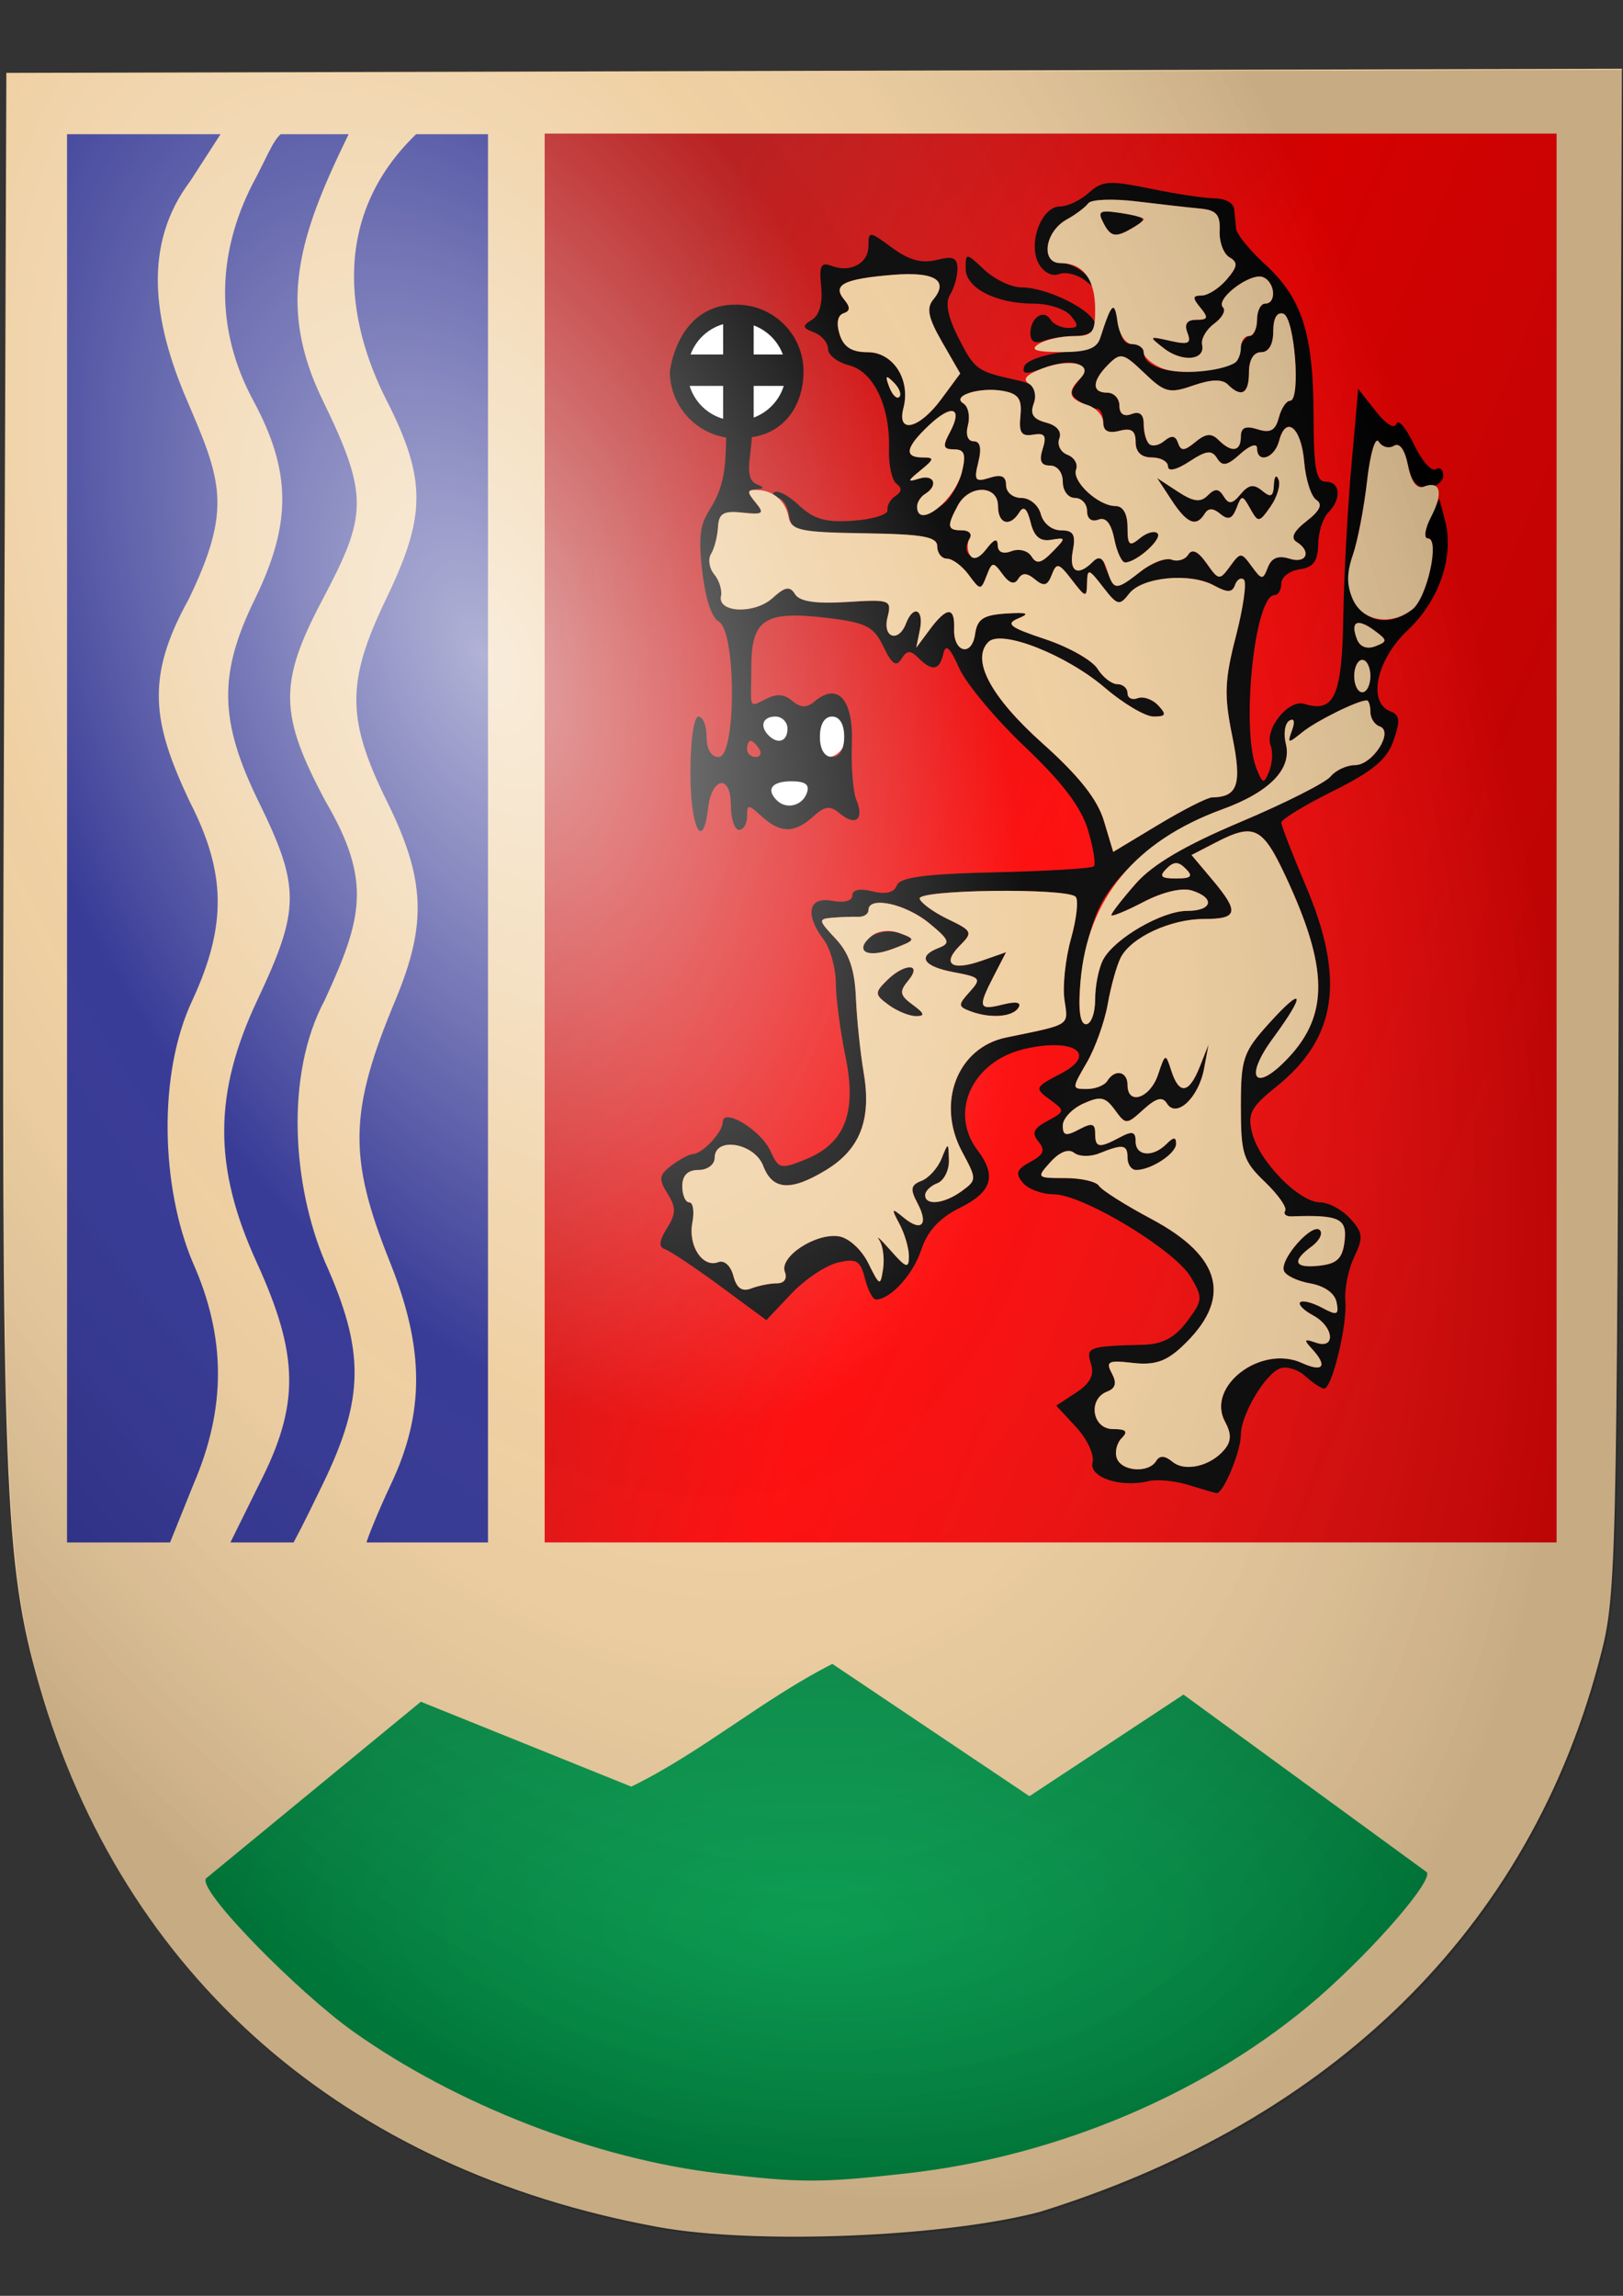 <?xml version="1.0" encoding="UTF-8" standalone="no"?>
<!-- Created with Inkscape (http://www.inkscape.org/) -->
<svg
   xmlns:dc="http://purl.org/dc/elements/1.1/"
   xmlns:cc="http://web.resource.org/cc/"
   xmlns:rdf="http://www.w3.org/1999/02/22-rdf-syntax-ns#"
   xmlns:svg="http://www.w3.org/2000/svg"
   xmlns="http://www.w3.org/2000/svg"
   xmlns:xlink="http://www.w3.org/1999/xlink"
   xmlns:sodipodi="http://sodipodi.sourceforge.net/DTD/sodipodi-0.dtd"
   xmlns:inkscape="http://www.inkscape.org/namespaces/inkscape"
   width="744.094"
   height="1052.362"
   id="svg2"
   sodipodi:version="0.32"
   inkscape:version="0.44"
   sodipodi:docbase="/home/nick/Desktop/coa/uploaded"
   sodipodi:docname="Troyan-coat-of-arms.svg">
  <rect width="100%" height="100%" fill="#333333" stroke="none"/>
  <defs
     id="defs4">
    <linearGradient
       id="linearGradient3702">
      <stop
         style="stop-color:white;stop-opacity:0.629;"
         offset="0"
         id="stop3704" />
      <stop
         id="stop3710"
         offset="0.5"
         style="stop-color:white;stop-opacity:0.062;" />
      <stop
         style="stop-color:black;stop-opacity:0.165;"
         offset="1"
         id="stop3706" />
    </linearGradient>
    <linearGradient
       id="linearGradient2805">
      <stop
         style="stop-color:#00a44f;stop-opacity:1;"
         offset="0"
         id="stop2807" />
      <stop
         id="stop2813"
         offset="1"
         style="stop-color:#008942;stop-opacity:1;" />
    </linearGradient>
    <linearGradient
       id="linearGradient2795">
      <stop
         style="stop-color:#b51313;stop-opacity:1;"
         offset="0"
         id="stop2797" />
      <stop
         id="stop5501"
         offset="0.5"
         style="stop-color:#ff0101;stop-opacity:1;" />
      <stop
         style="stop-color:#e10606;stop-opacity:1;"
         offset="1"
         id="stop2799" />
    </linearGradient>
    <radialGradient
       inkscape:collect="always"
       xlink:href="#linearGradient3702"
       id="radialGradient3708"
       cx="104.797"
       cy="392.273"
       fx="104.797"
       fy="392.273"
       r="109.323"
       gradientTransform="matrix(1.083,-0.469,0.812,1.877,-97.797,-312.615)"
       gradientUnits="userSpaceOnUse" />
    <linearGradient
       inkscape:collect="always"
       xlink:href="#linearGradient2795"
       id="linearGradient3724"
       gradientUnits="userSpaceOnUse"
       x1="343.059"
       y1="371.55"
       x2="479.739"
       y2="428.026" />
    <radialGradient
       inkscape:collect="always"
       xlink:href="#linearGradient2805"
       id="radialGradient3726"
       gradientUnits="userSpaceOnUse"
       gradientTransform="matrix(1,0,0,0.423,0,315.377)"
       cx="379.759"
       cy="546.421"
       fx="379.759"
       fy="546.421"
       r="82.515" />
  </defs>
  <sodipodi:namedview
     id="base"
     pagecolor="#ffffff"
     bordercolor="#666666"
     borderopacity="1.0"
     gridtolerance="10000"
     guidetolerance="10"
     objecttolerance="10"
     inkscape:pageopacity="0.0"
     inkscape:pageshadow="2"
     inkscape:zoom="0.35"
     inkscape:cx="645.89438"
     inkscape:cy="450.61759"
     inkscape:document-units="px"
     inkscape:current-layer="g3712"
     inkscape:window-width="1022"
     inkscape:window-height="692"
     inkscape:window-x="0"
     inkscape:window-y="25" />
  <g
     inkscape:label="Layer 1"
     inkscape:groupmode="layer"
     id="layer1"
     style="display:inline">
    <g
       id="g1908"
       transform="matrix(3.364,0,0,3.364,-902.638,-959.476)">
      <g
         id="g3712"
         transform="matrix(1.009,0,0,1.009,-3.593,-4.193)">
        <path
           sodipodi:nodetypes="csccccssc"
           id="path1916"
           d="M 358.367,587.581 C 316.026,579.841 286.178,553.751 274.844,514.575 C 270.05,498.002 269.659,487.84 270.014,389.066 L 270.345,296.67 L 488.561,296.113 L 488.211,399.175 C 487.863,501.808 487.851,502.275 485.419,511.415 C 475.225,549.677 446.698,574.154 409.889,585.55 C 396.79,588.971 371.436,589.97 358.367,587.581 z "
           style="fill:#eecd9d" />
        <path
           sodipodi:nodetypes="ccccc"
           id="path1914"
           d="M 343.059,304.871 L 479.739,304.871 L 479.739,495.129 L 343.059,495.129 L 343.059,304.871 z "
           style="fill:url(#linearGradient3724);fill-opacity:1" />
        <path
           sodipodi:end="6.2906398"
           sodipodi:start="0.0076575003"
           transform="matrix(0.325,0,0,0.325,259.31,277.284)"
           d="M 360.624,182.043 A 23.486,23.486 0 1 1 360.624,182.038 L 337.138,181.863 z"
           sodipodi:ry="23.486046"
           sodipodi:rx="23.486046"
           sodipodi:cy="181.86322"
           sodipodi:cx="337.1384"
           id="path1924"
           style="opacity:1;fill:white;fill-opacity:1;fill-rule:nonzero;stroke:black;stroke-width:0;stroke-linecap:round;stroke-linejoin:round;stroke-miterlimit:4;stroke-dasharray:none;stroke-opacity:1"
           sodipodi:type="arc" />
        <path
           sodipodi:nodetypes="cssccsccsssc"
           id="path1912"
           d="M 366.568,580.326 C 349.944,578.368 331.177,571.092 317.224,561.195 C 309.771,555.908 295.789,541.763 297.367,540.465 L 326.331,516.643 L 354.759,528.106 C 364.222,523.494 372.458,516.344 381.917,511.531 L 408.538,529.399 L 429.346,515.678 L 462.16,539.629 C 463.329,540.482 455.207,549.927 447.626,556.527 C 432.973,569.284 412.489,578.046 391.967,580.335 C 380.281,581.638 377.698,581.637 366.568,580.326 z "
           style="fill:url(#radialGradient3726);fill-opacity:1" />
        <path
           sodipodi:nodetypes="ccczsssscccccsssszscczsssssccccssssszcccc"
           id="path1910"
           d="M 278.546,304.95 L 299.282,304.95 L 295.206,311.261 C 288.757,319.793 290.094,330.074 294.752,340.908 C 299.409,351.741 300.897,355.532 294.96,367.787 C 289.054,378.435 290.129,384.496 295.105,395.069 C 300.034,404.654 300.152,411.777 295.495,421.869 C 290.744,431.89 291.268,447.197 295.511,457.272 C 300.077,467.495 300.031,477.063 295.614,487.3 L 292.462,495.129 L 278.546,495.129 L 278.546,304.95 z M 304.479,487.3 C 310.004,476.531 309.924,469.922 304.146,457.272 C 298.286,444.443 298.308,434.498 304.26,421.869 C 310.046,409.591 310.076,406.637 304.414,395.069 C 299.096,384.205 298.974,377.845 303.893,367.787 C 308.907,357.534 308.879,350.516 303.695,340.908 C 298.512,331.299 298.772,321.136 303.593,311.705 C 305.42,308.32 306.346,305.813 307.412,304.95 L 316.582,304.95 C 309.95,318.582 306.775,327.952 313.086,340.908 C 319.397,353.863 319.033,356.492 313.062,367.787 C 307.11,379.045 307.181,383.3 313.476,395.069 C 319.799,405.888 318.389,410.92 313.364,421.869 C 307.914,432.011 309.036,446.997 313.398,457.272 C 318.795,469.311 318.737,475.631 313.069,487.3 C 312.044,489.411 310.412,492.787 309.149,495.129 L 300.616,495.129 L 304.479,487.3 z M 319.003,495.129 C 319.003,494.883 320.479,491.113 322.283,487.3 C 326.874,477.595 326.839,468.956 322.16,457.272 C 316.494,443.121 316.625,436.928 322.909,421.869 C 327.197,411.592 326.939,405.536 321.767,395.069 C 316.284,383.971 316.255,378.919 321.611,367.787 C 326.924,356.743 327.261,351.811 321.713,340.908 C 316.166,330.004 314.249,315.983 325.7,304.95 L 335.405,304.95 L 335.405,495.129 L 319.003,495.129 z "
           style="fill:#2c2f90" />
        <path
           sodipodi:end="6.2906398"
           sodipodi:start="0.0076575003"
           transform="matrix(0.325,0,0,0.325,258.325,272.031)"
           d="M 364.917,348.857 A 8.586,8.586 0 1 1 364.917,348.855 L 356.331,348.791 z"
           sodipodi:ry="8.586297"
           sodipodi:rx="8.586297"
           sodipodi:cy="348.79092"
           sodipodi:cx="356.3313"
           id="path1926"
           style="opacity:1;fill:white;fill-opacity:1;fill-rule:nonzero;stroke:black;stroke-width:0;stroke-linecap:round;stroke-linejoin:round;stroke-miterlimit:4;stroke-dasharray:none;stroke-opacity:1"
           sodipodi:type="arc" />
        <path
           sodipodi:end="6.2906398"
           sodipodi:start="0.0076575003"
           transform="matrix(0.325,0,0,0.325,257.422,270.964)"
           d="M 388.908,356.337 A 8.586,12.501 0 1 1 388.909,356.334 L 380.322,356.241 z"
           sodipodi:ry="12.500638"
           sodipodi:rx="8.586297"
           sodipodi:cy="356.24081"
           sodipodi:cx="380.32245"
           id="path1928"
           style="opacity:1;fill:white;fill-opacity:1;fill-rule:nonzero;stroke:black;stroke-width:0;stroke-linecap:round;stroke-linejoin:round;stroke-miterlimit:4;stroke-dasharray:none;stroke-opacity:1"
           sodipodi:type="arc" />
        <path
           sodipodi:end="6.2906398"
           sodipodi:start="0.0076575003"
           transform="matrix(0.325,0,0,0.325,257.012,271.949)"
           d="M 377.039,374.976 A 10.607,6.187 0 1 1 377.039,374.975 L 366.433,374.929 z"
           sodipodi:ry="6.1871843"
           sodipodi:rx="10.606602"
           sodipodi:cy="374.92862"
           sodipodi:cx="366.43283"
           id="path1930"
           style="opacity:1;fill:white;fill-opacity:1;fill-rule:nonzero;stroke:black;stroke-width:0;stroke-linecap:round;stroke-linejoin:round;stroke-miterlimit:4;stroke-dasharray:none;stroke-opacity:1"
           sodipodi:type="arc" />
        <path
           sodipodi:nodetypes="csssssssssssssssssssssssssssssssssssssssssssssssssssssssssssssssssssssssssssssssssssssssssssssssssssssssssssssssssssssssssssssssssssssscccsssssssssssssscccssssssssssssscccccssssssssssssssssssssssssssssssssssssssssssssscccsssssssssssssssssscccsssssssssssssssssssscccsssssssssssscccsssssssssssssssssccsssccsssssssssssccscccssssssccssssssssssssssssssssccccccccccsssccccccccccssssssssssccssssscccssssssccssssssssssssccsssccsssccsssssssssssssssssssccssccsssccsssccssccssssssssssssssssssssssssssssssssssssssssssssssssssscccssssssssscccccsssccssssssssssssssssssssssssssssssssssssssssssssscccsssccsssccsssssc"
           id="path1920"
           d="M 419.776,311.535 C 418.317,311.524 417.569,311.949 416.556,312.865 C 415.432,313.883 413.676,314.714 412.656,314.714 C 410.173,314.714 408.311,319.663 409.771,322.392 C 410.423,323.61 411.563,324.214 412.524,323.845 C 413.424,323.499 415.013,323.889 416.058,324.708 C 417.777,326.055 417.812,326.013 416.454,324.282 C 415.629,323.229 413.999,322.362 412.828,322.362 C 410.01,322.362 410.557,318.132 413.59,316.461 C 414.793,315.798 416.087,314.821 416.475,314.287 C 416.862,313.754 419.815,313.641 423.036,314.033 C 426.257,314.426 430.125,314.857 431.629,314.998 C 433.789,315.201 434.333,315.834 434.229,317.995 C 434.156,319.498 434.757,321.111 435.559,321.58 C 436.741,322.27 436.666,322.843 435.173,324.586 C 434.159,325.771 432.643,326.74 431.801,326.74 C 430.564,326.74 430.529,327.06 431.629,328.385 C 432.749,329.735 432.658,330.02 431.101,330.02 C 429.811,330.02 429.421,330.576 429.882,331.777 C 430.436,333.222 430.011,333.416 427.536,332.854 C 424.641,332.197 424.606,332.241 426.682,333.86 C 429.161,335.792 432.33,335.5 431.862,333.382 C 431.689,332.599 432.424,331.324 433.498,330.538 C 434.572,329.753 435.1,328.759 434.676,328.334 C 433.579,327.237 438.38,323.603 440.069,324.251 C 441.718,324.884 441.968,327.837 440.374,327.837 C 439.772,327.837 439.277,328.818 439.277,330.02 C 439.277,331.223 438.843,332.204 438.312,332.204 C 437.781,332.204 437.11,333.114 436.819,334.225 C 435.862,337.885 423.97,338.064 423.97,334.418 C 423.97,333.802 423.237,333.301 422.335,333.301 C 421.282,333.301 420.69,332.241 420.69,330.345 C 420.69,327.084 418.978,328.037 418.333,331.656 C 418.032,333.346 416.843,333.975 413.113,334.398 C 410.459,334.699 408.08,335.561 407.831,336.318 C 407.482,337.38 408.071,337.427 410.401,336.541 C 414.489,334.987 417.096,335.967 415.144,338.318 C 413.972,339.73 414.001,340.2 415.296,341.02 C 416.16,341.567 417.232,342.027 417.683,342.036 C 418.134,342.045 418.506,342.841 418.506,343.813 C 418.506,345.043 419.169,345.41 420.69,345.012 C 422.312,344.588 422.884,344.979 422.884,346.525 C 422.884,347.881 423.645,348.607 425.067,348.607 C 426.27,348.607 427.251,349.156 427.251,349.826 C 427.251,350.555 428.41,350.29 430.126,349.166 C 432.438,347.651 433.167,347.56 433.884,348.719 C 434.589,349.861 435.244,349.738 437.032,348.12 C 438.288,346.983 439.277,346.644 439.277,347.348 C 439.277,349.503 441.637,348.728 442.253,346.373 C 443.184,342.812 445.268,344.559 445.655,349.227 C 445.851,351.578 446.584,353.883 447.291,354.346 C 448.186,354.933 447.788,355.801 445.97,357.21 C 444.243,358.55 443.776,359.485 444.599,359.993 C 446.694,361.288 445.982,363.017 443.654,362.279 C 442.151,361.801 441.231,362.165 440.739,363.447 C 440.073,365.183 439.916,365.175 438.556,363.315 C 437.137,361.374 437.053,361.369 435.631,363.315 C 434.224,365.238 434.089,365.222 432.462,362.898 C 431.328,361.28 430.508,360.887 429.993,361.72 C 429.569,362.406 428.562,362.719 427.759,362.411 C 426.956,362.103 424.992,362.878 423.392,364.137 C 420.985,366.03 420.313,366.164 419.512,364.899 C 418.979,364.057 418.536,362.901 418.526,362.329 C 418.517,361.758 417.917,361.882 417.196,362.604 C 415.065,364.734 413.843,364.112 414.403,361.182 C 414.816,359.02 414.478,358.449 412.788,358.449 C 411.57,358.449 410.402,357.512 410.076,356.266 C 409.759,355.055 408.585,354.072 407.445,354.072 C 406.304,354.072 405.383,353.315 405.383,352.365 C 405.383,351.138 404.755,350.853 403.159,351.36 C 401.207,351.98 401.016,351.717 401.635,349.247 C 402.108,347.365 401.9,346.424 401.006,346.424 C 400.205,346.424 399.892,345.547 400.234,344.24 C 400.548,343.038 400.27,341.72 399.614,341.315 C 397.92,340.268 401.916,339.038 405.058,339.639 C 407.068,340.023 407.555,340.74 407.323,343.001 C 407.092,345.267 407.446,345.8 409.03,345.53 C 410.614,345.259 410.894,345.67 410.33,347.45 C 409.814,349.074 410.091,349.704 411.325,349.704 C 412.31,349.704 413.042,350.631 413.042,351.888 C 413.042,353.103 413.766,354.072 414.677,354.072 C 415.579,354.072 416.322,354.863 416.322,355.829 C 416.322,356.88 416.927,357.356 417.836,357.007 C 418.851,356.617 419.571,357.489 419.999,359.628 C 420.351,361.387 421.016,362.806 421.482,362.786 C 423.064,362.721 426.547,359.573 425.829,358.856 C 425.437,358.463 424.369,358.765 423.452,359.526 C 422.031,360.705 421.787,360.478 421.787,358.033 C 421.787,356.223 421.189,355.169 420.162,355.169 C 417.842,355.169 414.23,351.82 414.839,350.232 C 415.122,349.496 414.598,348.597 413.671,348.242 C 412.745,347.886 412.25,346.904 412.574,346.058 C 412.938,345.111 412.263,344.283 410.817,343.905 C 409.042,343.441 408.637,342.755 409.172,341.071 C 409.743,339.27 409.297,338.711 406.815,338.166 C 401.455,336.988 401.15,336.772 398.954,332.468 C 397.522,329.66 397.135,327.714 397.796,326.669 C 398.343,325.804 398.803,324.228 398.812,323.164 C 398.825,321.629 398.238,321.373 395.998,321.935 C 394.004,322.436 392.242,321.958 389.986,320.29 C 386.925,318.027 386.796,318.01 386.796,320.026 C 386.796,322.409 384.368,323.721 381.779,322.728 C 380.374,322.189 380.113,322.72 380.408,325.531 C 380.638,327.732 380.182,329.384 379.168,330.01 C 377.802,330.855 377.837,331.1 379.443,331.716 C 380.478,332.114 381.332,333.115 381.332,333.941 C 381.332,334.767 382.608,335.772 384.176,336.165 C 387.495,336.998 389.745,341.726 389.569,347.51 C 389.505,349.615 389.963,351.711 390.585,352.162 C 391.347,352.716 391.305,353.244 390.453,353.798 C 389.758,354.249 389.273,355.116 389.366,355.717 C 389.459,356.319 387.382,356.961 384.755,357.149 C 381.014,357.418 379.417,356.96 377.381,355.047 C 375.951,353.703 374.443,352.937 374.039,353.341 C 373.636,353.744 373.847,354.072 374.506,354.072 C 375.166,354.072 375.868,355.114 376.06,356.388 C 376.385,358.536 377.12,358.721 386.248,358.856 C 394.199,358.973 396.088,359.308 396.09,360.633 C 396.091,361.535 396.684,362.279 397.41,362.279 C 398.136,362.279 399.45,363.26 400.335,364.462 C 401.896,366.584 401.976,366.589 402.753,364.584 C 403.499,362.658 403.639,362.639 404.906,364.371 C 405.82,365.621 406.515,365.836 407.019,365.021 C 407.563,364.141 408.183,364.16 409.294,365.082 C 410.493,366.077 410.988,365.938 411.559,364.452 C 412.209,362.757 412.498,362.835 414.281,365.153 C 416.146,367.579 416.277,367.605 416.322,365.559 C 416.367,363.552 416.541,363.599 418.476,366.108 C 420.41,368.617 420.705,368.69 422.01,367.002 C 423.744,364.758 430.219,364.123 433.457,365.884 C 435.305,366.89 435.933,366.882 436.311,365.823 C 436.578,365.076 437.116,364.761 437.51,365.122 C 437.903,365.484 437.417,368.922 436.423,372.771 C 434.893,378.695 434.809,380.758 435.925,386.218 C 437.261,392.757 436.705,394.466 433.203,394.516 C 432.566,394.526 429.304,396.184 425.951,398.203 L 419.857,401.88 L 418.597,397.696 C 417.723,394.778 415.226,391.621 410.309,387.224 C 403.305,380.959 400.606,375.912 402.996,373.522 C 404.729,371.789 413.511,375.243 418.74,379.718 C 421.233,381.852 424.193,383.598 425.311,383.598 C 426.988,383.598 427.099,383.334 425.941,382.095 C 425.169,381.268 423.913,380.83 423.158,381.12 C 422.403,381.409 421.787,381.105 421.787,380.439 C 421.787,379.773 421.163,379.22 420.405,379.22 C 419.648,379.22 418.449,378.292 417.734,377.148 C 417.02,376.004 413.831,374.201 410.655,373.146 C 405.86,371.554 405.252,371.074 407.049,370.333 C 408.672,369.664 408.253,369.5 405.383,369.683 C 402.307,369.879 401.486,370.428 401.199,372.456 C 400.754,375.592 398.246,374.954 398.365,371.735 C 398.476,368.716 397.372,368.754 395.074,371.846 L 393.246,374.304 L 393.744,371.846 C 394.3,369.101 392.847,368.464 391.865,371.024 C 390.846,373.677 388.671,372.961 389.366,370.201 C 389.961,367.838 389.738,367.761 383.871,368.129 C 379.666,368.392 377.493,368.059 376.883,367.073 C 376.18,365.935 375.554,366.046 373.836,367.601 C 371.417,369.79 366.394,369.592 366.879,367.327 C 367.05,366.526 366.639,365.204 365.964,364.391 C 365.29,363.579 365.099,362.338 365.538,361.629 C 365.976,360.919 366.398,359.294 366.472,358.023 C 366.582,356.143 367.196,355.782 369.783,356.063 C 372.563,356.364 372.792,356.186 371.551,354.691 C 370.379,353.28 370.394,352.965 371.632,352.894 C 372.74,352.83 372.773,352.661 371.764,352.254 C 369.952,351.523 370.891,348.77 371.041,345.864 C 375.416,345.269 377.986,341.612 378.021,337.069 C 378.058,332.088 374.043,328.017 369.062,327.979 C 363.589,327.829 360.756,332.144 359.972,336.927 C 359.937,341.448 363.235,345.228 367.569,345.916 C 367.533,349.532 367.306,352.17 365.893,354.722 C 364.567,357.118 363.672,357.593 364.268,363.335 C 364.692,367.41 365.554,370.199 366.574,370.77 C 368.957,372.103 368.947,389.062 366.564,389.062 C 365.543,389.062 364.928,388.031 364.928,386.33 C 364.928,384.827 364.433,383.598 363.832,383.598 C 363.207,383.598 362.745,386.882 362.745,391.256 C 362.745,398.642 364.423,401.961 365.132,395.979 C 365.636,391.722 368.209,391.349 368.209,395.532 C 368.209,397.386 368.705,398.904 369.306,398.904 C 369.908,398.904 370.393,398.092 370.393,397.096 C 370.393,395.412 370.533,395.412 372.394,397.096 C 374.918,399.38 376.802,399.387 379.311,397.117 C 380.939,395.643 381.589,395.568 382.977,396.721 C 385.075,398.462 386.245,397.462 385.161,394.852 C 384.713,393.773 384.439,390.373 384.552,387.295 C 384.77,381.327 382.689,378.924 379.554,381.526 C 378.427,382.461 377.655,382.443 376.477,381.465 C 375.311,380.498 374.323,380.477 372.648,381.373 C 370.511,382.517 370.967,382.132 370.967,377.086 C 370.967,370.468 372.628,369.227 381.423,370.302 C 386.505,370.924 387.519,371.452 388.817,374.162 C 389.956,376.538 390.547,376.947 391.245,375.818 C 391.98,374.628 392.449,374.594 393.53,375.675 C 395.397,377.542 396.396,377.384 396.902,375.127 C 397.216,373.727 397.791,374.237 399.035,377.036 C 399.971,379.141 403.974,383.937 407.933,387.691 C 412.953,392.452 415.527,395.842 416.444,398.904 C 417.168,401.319 417.524,403.532 417.236,403.82 C 416.949,404.108 410.978,404.473 403.961,404.633 C 394.442,404.849 391.053,405.294 390.625,406.4 C 390.248,407.378 389.13,407.653 387.335,407.202 C 385.63,406.775 384.613,406.984 384.613,407.761 C 384.613,408.496 383.498,408.791 381.88,408.482 C 378.68,407.87 378.158,410.302 380.753,413.733 C 381.636,414.901 382.369,417.545 382.388,419.614 C 382.407,421.683 382.993,426.13 383.688,429.497 C 385.251,437.062 383.633,441.241 378.305,443.402 C 374.936,444.768 374.659,444.708 373.531,442.234 C 372.251,439.423 367.112,436.332 367.112,438.374 C 367.112,439.718 364.392,442.63 363.09,442.68 C 362.596,442.7 361.298,443.386 360.206,444.214 C 358.499,445.508 358.419,446.047 359.647,448.013 C 360.829,449.906 360.822,450.71 359.576,452.705 C 358.499,454.429 358.429,455.242 359.322,455.539 C 360.008,455.768 363.366,458.008 366.787,460.526 L 373.003,465.107 L 376.345,461.572 C 378.182,459.625 381.025,457.717 382.652,457.337 C 385.187,456.744 385.708,457.057 386.319,459.49 C 386.711,461.052 387.381,462.324 387.802,462.324 C 389.75,462.324 392.834,458.944 393.926,455.61 C 394.761,453.065 396.373,451.32 399.167,449.932 C 403.48,447.791 404.137,445.618 401.524,442.162 C 397.605,436.982 400.859,430.065 407.973,428.461 C 414.632,426.96 417.819,429.194 412.767,431.823 C 409.211,433.673 409.174,433.776 411.406,435.408 C 413.358,436.835 413.339,436.939 410.98,438.201 C 409.071,439.223 408.801,439.848 409.761,441.005 C 410.719,442.158 410.47,442.77 408.664,443.737 C 406.799,444.735 406.599,445.298 407.638,446.55 C 408.352,447.41 410.23,448.114 411.813,448.114 C 415.723,448.114 428.147,455.61 430.329,459.287 C 431.993,462.092 431.962,462.44 429.811,465.3 C 428.145,467.514 426.531,468.368 423.838,468.438 C 416.506,468.629 416.137,468.759 416.85,471.008 C 417.33,472.517 416.744,473.65 414.839,474.898 L 412.158,476.655 L 414.85,479.56 C 416.332,481.16 417.329,483.299 417.064,484.313 C 416.537,486.33 420.836,487.774 424.631,486.853 C 425.772,486.575 428.179,486.801 429.983,487.361 C 431.787,487.92 433.512,488.421 433.812,488.468 C 434.696,488.606 437.093,482.854 437.093,480.596 C 437.093,477.921 440.342,472.411 442.385,471.628 C 443.255,471.293 444.805,471.767 445.818,472.684 C 446.831,473.6 447.966,474.35 448.347,474.35 C 449.409,474.35 451.486,465.761 451.211,462.496 C 451.077,460.902 451.608,458.237 452.4,456.585 C 453.658,453.96 453.595,453.311 451.861,451.395 C 450.771,450.19 448.934,449.201 447.778,449.201 C 444.987,449.201 439.588,443.696 438.627,439.867 C 437.964,437.228 438.412,436.365 441.897,433.57 C 450.088,426.999 451.235,419.071 445.838,406.39 C 444.034,402.15 442.558,398.332 442.558,397.909 C 442.558,397.486 445.707,395.569 449.556,393.653 C 454.927,390.98 456.829,389.4 457.722,386.838 C 458.659,384.15 458.574,383.381 457.285,382.887 C 454.164,381.689 455.406,375.922 459.641,371.928 C 463.937,367.876 465.957,361.871 464.659,357.058 L 463.887,354.163 L 462.617,356.855 C 461.892,358.398 461.797,359.546 462.394,359.546 C 464.009,359.546 462.23,367.564 460.271,369.114 C 455.187,373.137 449.93,368.36 452.217,361.801 C 452.864,359.944 453.733,355.44 454.147,351.786 C 454.563,348.109 455.257,345.74 455.711,346.474 C 456.161,347.204 457.087,347.451 457.762,347.033 C 458.529,346.559 459.233,347.508 459.641,349.552 C 460.109,351.889 460.89,352.781 462.363,352.67 C 463.5,352.585 464.435,351.855 464.435,351.045 C 464.435,350.235 463.966,349.862 463.399,350.212 C 462.833,350.562 461.507,349.03 460.454,346.81 C 459.4,344.59 458.346,343.363 458.108,344.077 C 457.855,344.834 456.69,344.115 455.315,342.361 L 452.948,339.344 L 452.024,349.714 C 451.514,355.419 451.018,364.66 450.927,370.242 C 450.754,380.836 449.713,383.15 445.666,381.891 C 443.521,381.225 440.259,385.29 441.125,387.549 C 441.445,388.382 441.352,389.929 440.922,390.982 C 440.205,392.738 440.062,392.715 439.236,390.708 C 437.065,385.428 438.933,367.194 441.643,367.194 C 442.15,367.194 442.558,366.491 442.558,365.63 C 442.558,364.77 443.673,363.913 445.026,363.721 C 446.879,363.458 447.496,362.632 447.534,360.369 C 447.562,358.717 448.172,356.776 448.895,356.052 C 450.723,354.225 450.551,351.888 448.581,351.888 C 447.257,351.888 446.928,350.151 446.915,342.869 C 446.895,331.894 445.341,327.071 440.364,322.525 C 438.276,320.618 436.518,318.443 436.453,317.7 C 436.388,316.957 436.26,315.74 436.169,314.988 C 436.077,314.236 434.926,313.617 433.609,313.617 C 432.292,313.617 428.375,313.034 424.905,312.317 C 422.474,311.815 420.91,311.543 419.776,311.535 z M 418.821,315.394 C 417.889,315.431 417.969,315.898 418.618,317.111 C 419.47,318.703 420.135,318.875 421.837,317.964 C 424.69,316.438 424.548,316.133 420.761,315.577 C 419.876,315.447 419.244,315.378 418.821,315.394 z M 400.254,321.499 C 399.931,321.476 399.919,322.015 399.919,323.093 C 399.919,325.731 404.004,327.837 409.131,327.837 C 411.134,327.837 413.38,328.57 414.128,329.472 C 415.24,330.811 415.179,331.117 413.783,331.117 C 412.843,331.117 411.764,330.611 411.386,330 C 410.465,328.509 408.664,329.725 408.664,331.838 C 408.664,332.933 409.273,333.303 410.391,332.874 C 411.342,332.509 413.314,332.204 414.768,332.204 C 416.293,332.204 417.409,331.565 417.409,330.691 C 417.409,328.891 411.021,325.643 407.476,325.643 C 406.102,325.643 403.84,324.574 402.448,323.266 C 401.209,322.102 400.577,321.521 400.254,321.499 z M 391.997,323.855 C 396.14,323.806 397.435,325 395.562,327.258 C 394.584,328.436 394.857,329.737 396.75,333.027 L 399.188,337.272 L 396.618,340.756 C 393.641,344.783 390.591,345.485 391.519,341.934 C 392.52,338.108 390.141,334.398 386.695,334.398 C 384.53,334.398 383.443,333.703 382.896,331.981 C 382.423,330.489 382.62,329.412 383.414,329.147 C 384.349,328.835 384.373,328.323 383.505,327.278 C 381.864,325.301 383.443,324.495 390.046,323.946 C 390.754,323.888 391.405,323.862 391.997,323.855 z M 442.527,329.147 C 442.623,329.146 442.725,329.162 442.832,329.198 C 444.363,329.705 445.228,340.959 443.736,340.959 C 443.231,340.959 442.551,341.978 442.222,343.234 C 441.77,344.964 441.072,345.353 439.358,344.809 C 437.726,344.291 437.093,344.568 437.093,345.804 C 437.093,347.83 435.841,348.015 434.077,346.251 C 433.118,345.292 432.36,345.359 430.948,346.525 C 429.459,347.755 428.992,347.776 428.612,346.647 C 428.277,345.651 427.734,345.566 426.774,346.363 C 425.138,347.721 423.97,346.778 423.97,344.088 C 423.97,342.785 423.419,342.331 422.335,342.747 C 421.297,343.145 420.69,342.732 420.69,341.619 C 420.69,340.653 419.957,339.862 419.055,339.862 C 416.91,339.862 416.968,338.272 419.197,336.043 C 420.847,334.393 421.21,334.479 424.042,337.191 C 426.82,339.853 427.433,340.014 430.664,338.887 C 433.067,338.049 434.578,338.007 435.326,338.755 C 437.165,340.594 438.19,340.015 438.19,337.13 C 438.19,335.429 438.805,334.398 439.825,334.398 C 440.86,334.398 441.471,333.346 441.471,331.564 C 441.471,330.013 441.855,329.15 442.527,329.147 z M 367.163,330.609 L 367.163,334.703 L 362.765,334.703 C 363.494,332.728 365.127,331.195 367.163,330.609 z M 371.287,330.772 C 373.109,331.444 374.555,332.885 375.228,334.703 L 371.287,334.703 L 371.287,330.772 z M 389.325,337.78 C 389.452,337.771 389.737,338.012 390.209,338.481 C 390.956,339.223 391.297,340.105 390.961,340.441 C 390.624,340.778 390.01,340.169 389.6,339.09 C 389.266,338.214 389.162,337.792 389.325,337.78 z M 362.643,338.948 L 367.163,338.948 L 367.163,343.387 C 365.004,342.769 363.299,341.087 362.643,338.948 z M 371.287,338.948 L 375.349,338.948 C 374.739,340.931 373.22,342.512 371.287,343.224 L 371.287,338.948 z M 397.999,342.341 C 398.77,342.332 398.805,343.331 397.786,345.235 C 396.779,347.117 396.872,347.51 398.355,347.51 C 399.762,347.51 399.999,348.172 399.431,350.527 C 399.033,352.181 397.897,354.143 396.913,354.894 C 395.928,355.646 394.728,356.266 394.241,356.266 C 392.993,356.266 393.144,354.343 394.455,353.533 C 396.293,352.397 395.667,350.822 393.632,351.461 C 391.998,351.975 392.023,351.811 393.835,350.334 C 395.696,348.818 395.731,348.607 394.109,348.607 C 391.525,348.607 391.806,347.234 394.993,344.24 C 396.354,342.962 397.4,342.347 397.999,342.341 z M 441.867,351.187 C 441.707,351.2 441.582,351.591 441.552,352.294 C 441.484,353.899 441.15,354.08 439.978,353.107 C 438.838,352.161 438.141,352.264 437.063,353.564 C 435.941,354.915 435.468,354.975 434.777,353.858 C 434.11,352.778 433.61,352.75 432.624,353.737 C 431.638,354.723 430.689,354.602 428.561,353.208 L 425.778,351.39 L 427.739,354.377 C 429.821,357.554 431.063,358.057 432.208,356.205 C 432.7,355.409 433.348,355.42 434.33,356.235 C 435.384,357.109 435.937,356.918 436.494,355.473 C 437.204,353.629 437.293,353.629 438.363,355.534 C 439.436,357.446 439.564,357.429 441.105,355.23 C 441.994,353.961 442.48,352.32 442.182,351.583 C 442.07,351.307 441.963,351.18 441.867,351.187 z M 401.93,352.985 C 403.191,352.906 404.297,353.641 404.297,355.169 C 404.297,357.613 405.908,358.078 407.191,356.002 C 407.758,355.085 408.244,355.522 408.695,357.363 C 409.166,359.29 409.971,359.984 411.467,359.729 C 413.499,359.384 413.507,359.453 411.63,361.375 C 410.112,362.928 409.491,363.055 408.816,361.964 C 408.337,361.188 407.124,360.876 406.115,361.263 C 404.967,361.703 404.278,361.413 404.256,360.481 C 404.232,359.459 403.755,359.616 402.722,360.978 C 401.188,363.002 399.137,361.699 400.467,359.546 C 400.839,358.945 400.369,358.449 399.431,358.449 C 397.426,358.449 397.342,357.938 398.863,355.098 C 399.579,353.759 400.817,353.055 401.93,352.985 z M 452.897,370.963 C 453.341,370.891 454.095,371.212 455.101,371.948 C 456.928,373.284 456.93,373.464 455.243,374.111 C 454.107,374.548 453.172,374.18 452.775,373.146 C 452.259,371.802 452.326,371.055 452.897,370.963 z M 453.496,375.94 C 454.098,375.94 454.593,376.931 454.593,378.133 C 454.593,379.336 454.098,380.317 453.496,380.317 C 452.895,380.317 452.4,379.336 452.4,378.133 C 452.4,376.931 452.895,375.94 453.496,375.94 z M 454.096,381.414 C 454.368,381.414 454.593,382.106 454.593,382.958 C 454.593,383.81 455.155,384.699 455.843,384.928 C 457.819,385.587 454.899,390.159 452.501,390.159 C 451.393,390.159 449.904,390.855 449.2,391.703 C 448.496,392.551 443.031,395.305 437.053,397.828 C 429.507,401.012 425.18,403.563 422.894,406.166 C 421.083,408.229 419.603,410.142 419.603,410.412 C 419.603,410.682 421.548,409.886 423.93,408.645 C 426.543,407.283 429.145,406.663 430.491,407.091 C 433.664,408.098 433.251,409.843 429.841,409.843 C 426.441,409.843 420.027,413.563 418.496,416.425 C 417.902,417.534 417.409,419.954 417.409,421.798 C 417.409,423.642 416.856,425.15 416.18,425.15 C 414.294,425.15 415.557,414.314 418.029,409.274 C 420.548,404.138 427.3,398.773 434.564,396.131 C 440.976,393.8 444.017,390.67 443.167,387.285 C 442.827,385.93 443.037,384.525 443.634,384.156 C 444.285,383.754 444.432,384.274 444,385.457 C 443.337,387.271 443.449,387.288 445.381,385.721 C 447.286,384.176 452.88,381.414 454.096,381.414 z M 374.222,383.598 C 375.124,383.598 375.857,384.341 375.857,385.243 C 375.857,386.951 374.566,387.405 373.308,386.147 C 372.05,384.889 372.515,383.598 374.222,383.598 z M 381.88,383.598 C 382.901,383.598 383.516,384.629 383.516,386.33 C 383.516,388.031 382.901,389.062 381.88,389.062 C 380.86,389.062 380.235,388.031 380.235,386.33 C 380.235,384.629 380.86,383.598 381.88,383.598 z M 370.88,386.879 C 371.146,386.879 371.667,387.374 372.038,387.975 C 372.41,388.577 372.188,389.062 371.551,389.062 C 370.914,389.062 370.393,388.577 370.393,387.975 C 370.393,387.374 370.615,386.879 370.88,386.879 z M 376.375,392.343 C 378.325,392.343 378.902,392.803 378.447,393.988 C 377.794,395.69 375.673,396.171 374.405,394.902 C 372.924,393.421 373.751,392.343 376.375,392.343 z M 437.855,399.107 C 439.896,399.037 441.099,400.788 443.157,405.191 C 448.89,417.458 448.994,423.815 443.563,429.629 C 439.019,434.494 437.406,432.525 441.44,427.039 C 445.92,420.947 445.627,419.8 440.922,425.007 C 437.383,428.925 437.093,429.768 437.093,436.282 C 437.093,442.662 437.397,443.625 440.333,446.438 C 442.116,448.146 443.359,449.897 443.086,450.339 C 442.813,450.78 443.194,451.127 443.939,451.1 C 450.349,450.87 451.458,451.378 451.11,454.401 C 450.838,456.763 450.12,457.481 447.758,457.753 C 444.31,458.15 443.898,457.173 446.661,455.153 C 447.712,454.384 448.204,453.395 447.758,452.949 C 446.736,451.927 442.377,456.842 442.903,458.424 C 443.117,459.067 444.721,459.845 446.468,460.15 C 448.393,460.487 449.79,461.49 450.023,462.7 C 450.357,464.432 450.097,464.526 448.032,463.421 C 446.724,462.721 445.408,462.399 445.107,462.7 C 444.806,463 445.589,463.796 446.844,464.467 C 449.665,465.977 449.977,469.118 447.209,468.144 C 445.647,467.594 445.545,467.744 446.661,468.946 C 448.856,471.311 448.24,472.217 445.341,470.896 C 439.819,468.38 432.397,474.027 434.95,478.798 C 435.841,480.464 435.825,481.459 434.889,482.587 C 433.022,484.837 429.553,485.646 427.85,484.232 C 426.825,483.381 426.134,483.352 425.646,484.141 C 424.624,485.796 421.024,485.556 420.344,483.785 C 420.026,482.957 420.32,481.718 420.994,481.043 C 421.901,480.136 421.594,479.824 419.816,479.824 C 417.01,479.824 416.386,475.772 419.034,474.756 C 420.18,474.316 420.363,473.594 419.664,472.288 C 418.807,470.686 419.185,470.5 422.488,470.886 C 425.381,471.224 426.966,470.708 429.079,468.743 C 435.999,462.308 434.656,456.593 425.017,451.456 C 421.478,449.57 418.284,447.554 417.927,446.977 C 417.57,446.4 415.519,445.92 413.356,445.92 C 409.496,445.92 409.457,445.88 411.396,443.737 C 412.623,442.381 413.83,441.925 414.575,442.518 C 415.236,443.043 416.755,443.074 417.958,442.589 C 421.188,441.287 421.787,441.376 421.787,443.188 C 421.787,444.09 422.314,444.834 422.955,444.834 C 424.977,444.834 428.348,442.615 428.348,441.289 C 428.348,440.341 428.014,440.353 427.038,441.33 C 425.199,443.168 422.884,442.965 422.884,440.964 C 422.884,439.643 422.425,439.525 420.761,440.415 C 417.926,441.932 417.409,441.856 417.409,439.877 C 417.409,438.537 416.971,438.425 415.225,439.359 C 413.474,440.297 413.042,440.194 413.042,438.831 C 413.042,437.895 414.281,436.565 415.794,435.875 C 418.124,434.814 418.781,434.945 420.07,436.708 C 421.566,438.754 421.629,438.748 423.94,436.657 C 425.672,435.09 426.507,434.881 427.109,435.855 C 428.375,437.903 431.384,435.082 432.116,431.163 L 432.736,427.882 L 431.547,430.888 C 430.102,434.537 428.757,434.729 427.698,431.437 C 426.921,429.022 426.895,429.034 425.9,431.985 C 424.834,435.148 421.787,436.155 421.787,433.346 C 421.787,431.489 420.076,431.155 419.055,432.808 C 418.683,433.409 417.439,433.895 416.292,433.895 C 414.243,433.895 414.238,433.83 416.272,430.34 C 417.41,428.385 418.692,424.823 419.115,422.417 C 419.539,420.012 420.333,417.187 420.873,416.14 C 422.286,413.403 427.613,410.93 432.116,410.93 C 436.731,410.93 436.921,410.014 433.213,405.608 L 430.43,402.297 L 433.711,400.6 C 435.487,399.682 436.786,399.144 437.855,399.107 z M 428.348,403.394 C 428.749,403.394 429.148,403.645 429.658,404.155 C 430.679,405.176 430.389,405.466 428.348,405.466 C 426.307,405.466 426.017,405.176 427.038,404.155 C 427.548,403.645 427.947,403.394 428.348,403.394 z M 405.566,407.131 C 410.06,407.142 414.242,407.397 414.778,407.934 C 415.192,408.347 414.905,410.891 414.149,413.591 C 413.393,416.291 412.995,420.007 413.265,421.849 C 413.787,425.408 414.247,425.121 405.383,426.947 C 398.788,428.307 395.907,435.803 399.452,442.386 C 401.435,446.069 401.438,446.188 399.401,447.678 C 397.043,449.402 394.455,449.689 394.455,448.226 C 394.455,447.689 395.188,446.967 396.09,446.621 C 396.992,446.275 397.702,444.875 397.664,443.503 C 397.596,441.046 397.577,441.037 396.659,443.31 C 396.146,444.58 394.925,445.931 393.947,446.306 C 392.504,446.86 392.401,447.42 393.398,449.282 C 394.956,452.193 393.968,453.26 391.56,451.273 C 389.883,449.889 389.835,449.966 390.991,452.136 C 391.691,453.45 392.264,455.422 392.261,456.514 C 392.256,458.196 391.883,458.071 389.803,455.712 C 388.453,454.18 387.751,453.543 388.249,454.29 C 388.746,455.037 388.976,456.783 388.767,458.17 C 388.403,460.58 388.322,460.544 386.766,457.408 C 385.842,455.545 384.108,453.975 382.754,453.782 C 379.615,453.333 374.729,456.572 375.502,458.586 C 375.858,459.514 375.419,460.14 374.425,460.14 C 373.508,460.14 371.949,460.452 370.962,460.831 C 369.711,461.311 368.98,460.791 368.544,459.124 C 368.186,457.756 367.314,456.965 366.503,457.276 C 364.392,458.086 362.412,455.064 363.009,451.943 C 363.297,450.437 363.11,449.201 362.592,449.201 C 362.074,449.201 361.648,448.22 361.648,447.017 C 361.648,445.559 362.374,444.834 363.832,444.834 C 365.046,444.834 366.025,444.099 366.025,443.188 C 366.025,440.277 371.405,441.177 372.587,444.285 C 373.841,447.585 376.308,447.738 381.088,444.824 C 385.677,442.026 387.227,438.018 386.156,431.711 C 385.697,429.005 385.221,424.424 385.1,421.534 C 384.942,417.766 384.168,415.528 382.368,413.611 C 380.003,411.094 379.98,410.92 381.962,410.757 C 383.119,410.663 384.673,410.618 385.425,410.646 C 386.177,410.674 386.796,410.256 386.796,409.721 C 386.796,407.808 391.779,408.875 394.952,411.468 C 397.726,413.735 397.914,414.216 396.313,414.83 C 393.317,415.98 394.148,417.338 398.324,418.121 C 401.941,418.8 402.089,418.981 400.467,420.772 C 398.878,422.529 398.883,422.749 400.508,423.372 C 403.197,424.404 406.262,424.189 407.049,422.915 C 407.505,422.178 406.758,422.029 404.926,422.489 C 401.649,423.311 401.527,422.883 403.748,418.588 L 405.383,415.419 L 402.052,416.587 C 398.004,417.998 396.646,417.016 399.167,414.495 C 400.913,412.749 400.818,412.543 397.542,410.971 C 395.627,410.051 393.907,408.799 393.713,408.198 C 393.489,407.502 399.788,407.118 405.566,407.131 z M 389.62,412.616 C 387.52,412.615 385.452,414.017 386.268,415.338 C 386.565,415.818 388.289,415.645 390.097,414.962 C 393.209,413.788 393.256,413.679 391.042,412.86 C 390.589,412.692 390.105,412.616 389.62,412.616 z M 392.352,417.461 C 391.672,417.464 390.445,418.067 389.244,419.269 C 387.608,420.905 387.628,421.16 389.528,422.549 C 390.662,423.378 392.323,424.053 393.226,424.053 C 394.472,424.053 394.371,423.686 392.789,422.529 C 391.021,421.236 390.929,420.753 392.169,419.259 C 393.165,418.058 393.032,417.457 392.352,417.461 z "
           style="fill:black" />
        <path
           style="fill:#eecd9d"
           d="M 420.349,483.782 C 420.031,482.953 420.323,481.723 420.997,481.048 C 421.904,480.141 421.596,479.821 419.818,479.821 C 417.012,479.821 416.384,475.774 419.033,474.757 C 420.179,474.318 420.363,473.594 419.664,472.287 C 418.807,470.685 419.182,470.498 422.485,470.884 C 425.379,471.222 426.964,470.706 429.077,468.741 C 435.997,462.306 434.654,456.59 425.015,451.452 C 421.476,449.566 418.289,447.551 417.932,446.974 C 417.576,446.397 415.514,445.925 413.352,445.925 C 409.491,445.925 409.456,445.885 411.396,443.742 C 412.622,442.386 413.826,441.92 414.572,442.513 C 415.232,443.038 416.757,443.071 417.96,442.586 C 421.19,441.284 421.787,441.378 421.787,443.191 C 421.787,444.093 422.311,444.831 422.952,444.831 C 424.975,444.831 428.347,442.62 428.347,441.294 C 428.347,440.346 428.012,440.356 427.035,441.332 C 425.196,443.171 422.88,442.967 422.88,440.966 C 422.88,439.645 422.429,439.528 420.765,440.419 C 417.931,441.936 417.413,441.851 417.413,439.872 C 417.413,438.532 416.971,438.43 415.226,439.364 C 413.475,440.301 413.039,440.196 413.039,438.832 C 413.039,437.896 414.278,436.566 415.791,435.876 C 418.121,434.815 418.777,434.942 420.066,436.705 C 421.562,438.751 421.631,438.75 423.942,436.659 C 425.673,435.092 426.51,434.88 427.112,435.854 C 428.378,437.902 431.389,435.083 432.121,431.163 L 432.734,427.883 L 431.543,430.89 C 430.098,434.539 428.762,434.729 427.703,431.437 C 426.926,429.022 426.893,429.032 425.898,431.983 C 424.832,435.146 421.787,436.159 421.787,433.35 C 421.787,431.493 420.074,431.151 419.053,432.803 C 418.681,433.405 417.439,433.897 416.292,433.897 C 414.243,433.897 414.243,433.834 416.276,430.343 C 417.415,428.389 418.693,424.821 419.117,422.416 C 419.541,420.01 420.33,417.186 420.87,416.14 C 422.283,413.403 427.617,410.935 432.12,410.935 C 436.734,410.935 436.924,410.012 433.217,405.606 L 430.432,402.296 L 433.709,400.602 C 438.877,397.929 440.017,398.484 443.153,405.194 C 448.886,417.461 448.992,423.81 443.561,429.625 C 439.016,434.49 437.402,432.522 441.436,427.036 C 445.916,420.944 445.626,419.798 440.922,425.005 C 437.383,428.923 437.095,429.771 437.095,436.285 C 437.095,442.665 437.4,443.621 440.336,446.434 C 442.119,448.142 443.354,449.901 443.082,450.342 C 442.809,450.784 443.195,451.123 443.941,451.096 C 450.35,450.865 451.457,451.375 451.109,454.399 C 450.837,456.761 450.118,457.48 447.756,457.752 C 444.308,458.148 443.898,457.176 446.661,455.155 C 447.712,454.387 448.207,453.392 447.761,452.946 C 446.739,451.924 442.374,456.841 442.9,458.423 C 443.114,459.066 444.719,459.842 446.466,460.148 C 448.391,460.484 449.794,461.489 450.027,462.699 C 450.361,464.431 450.098,464.527 448.033,463.422 C 446.725,462.722 445.409,462.395 445.108,462.696 C 444.808,462.996 445.588,463.792 446.842,464.463 C 449.663,465.973 449.977,469.119 447.209,468.145 C 445.647,467.595 445.547,467.742 446.662,468.945 C 448.857,471.31 448.244,472.218 445.345,470.897 C 439.823,468.381 432.392,474.027 434.945,478.798 C 435.837,480.463 435.821,481.455 434.885,482.582 C 433.018,484.833 429.548,485.646 427.845,484.232 C 426.82,483.382 426.134,483.353 425.647,484.142 C 424.624,485.797 421.028,485.552 420.349,483.782 z M 368.546,459.126 C 368.188,457.757 367.315,456.968 366.504,457.279 C 364.393,458.089 362.411,455.066 363.007,451.945 C 363.296,450.438 363.107,449.205 362.589,449.205 C 362.071,449.205 361.648,448.221 361.648,447.018 C 361.648,445.56 362.377,444.831 363.834,444.831 C 365.049,444.831 366.021,444.102 366.021,443.191 C 366.021,440.28 371.4,441.176 372.582,444.285 C 373.836,447.584 376.303,447.741 381.083,444.827 C 385.672,442.029 387.222,438.017 386.151,431.71 C 385.692,429.004 385.217,424.425 385.096,421.535 C 384.939,417.767 384.166,415.524 382.366,413.607 C 380.001,411.09 379.977,410.925 381.959,410.762 C 383.116,410.668 384.678,410.613 385.43,410.641 C 386.182,410.669 386.797,410.254 386.797,409.72 C 386.797,407.807 391.776,408.875 394.95,411.468 C 397.723,413.735 397.917,414.212 396.317,414.826 C 393.32,415.976 394.152,417.34 398.328,418.124 C 401.945,418.802 402.089,418.98 400.468,420.772 C 398.879,422.528 398.882,422.751 400.507,423.374 C 403.196,424.406 406.265,424.192 407.052,422.919 C 407.508,422.181 406.762,422.031 404.93,422.49 C 401.652,423.313 401.523,422.886 403.743,418.592 L 405.382,415.423 L 402.047,416.586 C 397.999,417.997 396.649,417.015 399.171,414.494 C 400.917,412.747 400.82,412.538 397.545,410.966 C 395.63,410.047 393.904,408.802 393.711,408.201 C 393.312,406.964 413.549,406.706 414.776,407.933 C 415.189,408.347 414.909,410.894 414.153,413.595 C 413.397,416.295 413,420.011 413.27,421.853 C 413.792,425.412 414.249,425.117 405.385,426.943 C 398.789,428.302 395.907,435.806 399.452,442.389 C 401.435,446.072 401.434,446.192 399.397,447.681 C 397.039,449.405 394.451,449.692 394.451,448.229 C 394.451,447.691 395.189,446.969 396.091,446.623 C 396.993,446.277 397.7,444.871 397.662,443.499 C 397.593,441.042 397.578,441.039 396.66,443.312 C 396.147,444.582 394.927,445.928 393.948,446.303 C 392.506,446.857 392.402,447.42 393.399,449.282 C 394.956,452.193 393.973,453.261 391.565,451.274 C 389.887,449.891 389.835,449.97 390.991,452.14 C 391.691,453.454 392.261,455.422 392.258,456.514 C 392.254,458.196 391.878,458.074 389.798,455.714 C 388.448,454.182 387.75,453.54 388.247,454.287 C 388.745,455.034 388.98,456.779 388.771,458.166 C 388.408,460.576 388.32,460.542 386.764,457.406 C 385.84,455.543 384.105,453.978 382.751,453.785 C 379.611,453.336 374.726,456.568 375.499,458.582 C 375.855,459.51 375.422,460.139 374.429,460.139 C 373.511,460.139 371.953,460.449 370.966,460.828 C 369.715,461.308 368.982,460.792 368.546,459.126 z M 392.787,422.534 C 391.019,421.241 390.926,420.748 392.166,419.254 C 394.158,416.853 391.643,416.866 389.241,419.269 C 387.605,420.905 387.627,421.159 389.528,422.549 C 390.661,423.378 392.326,424.056 393.229,424.056 C 394.475,424.056 394.369,423.691 392.787,422.534 z M 391.042,412.86 C 389.636,412.34 388.108,412.487 387.214,413.229 C 384.789,415.241 386.551,416.305 390.094,414.967 C 393.206,413.793 393.257,413.679 391.042,412.86 z M 415.434,419.372 C 416.356,408.254 422.818,400.405 434.567,396.133 C 440.979,393.801 444.022,390.674 443.172,387.289 C 442.832,385.934 443.042,384.524 443.639,384.156 C 444.29,383.753 444.436,384.273 444.004,385.455 C 443.342,387.27 443.451,387.291 445.384,385.724 C 447.289,384.179 452.879,381.412 454.095,381.412 C 454.367,381.412 454.59,382.109 454.59,382.961 C 454.59,383.813 455.152,384.697 455.84,384.927 C 457.817,385.586 454.896,390.159 452.498,390.159 C 451.39,390.159 449.908,390.853 449.204,391.702 C 448.5,392.55 443.033,395.308 437.055,397.83 C 429.509,401.014 425.178,403.564 422.893,406.167 C 421.082,408.23 419.6,410.138 419.6,410.408 C 419.6,410.679 421.548,409.884 423.93,408.643 C 426.543,407.281 429.144,406.666 430.49,407.094 C 433.663,408.101 433.253,409.841 429.843,409.841 C 426.443,409.841 420.024,413.566 418.493,416.428 C 417.899,417.537 417.413,419.953 417.413,421.797 C 417.413,423.641 416.86,425.149 416.184,425.149 C 415.369,425.149 415.117,423.203 415.434,419.372 z M 427.035,404.155 C 428.056,403.135 428.639,403.135 429.659,404.155 C 430.68,405.176 430.388,405.467 428.347,405.467 C 426.306,405.467 426.015,405.176 427.035,404.155 z M 418.601,397.697 C 417.727,394.78 415.223,391.616 410.306,387.219 C 403.302,380.954 400.611,375.907 403.001,373.517 C 404.734,371.785 413.511,375.243 418.74,379.718 C 421.233,381.852 424.189,383.599 425.307,383.599 C 426.984,383.599 427.094,383.335 425.936,382.096 C 425.164,381.269 423.914,380.829 423.159,381.119 C 422.404,381.409 421.787,381.101 421.787,380.435 C 421.787,379.77 421.167,379.225 420.41,379.225 C 419.652,379.225 418.448,378.289 417.733,377.145 C 417.019,376.001 413.836,374.202 410.659,373.147 C 405.864,371.554 405.251,371.077 407.048,370.336 C 408.671,369.667 408.255,369.504 405.385,369.687 C 402.309,369.883 401.488,370.426 401.2,372.454 C 400.756,375.59 398.246,374.953 398.365,371.734 C 398.476,368.715 397.374,368.752 395.076,371.844 L 393.248,374.304 L 393.747,371.844 C 394.304,369.099 392.851,368.465 391.868,371.024 C 390.85,373.678 388.671,372.964 389.366,370.204 C 389.96,367.841 389.743,367.759 383.876,368.127 C 379.671,368.39 377.491,368.063 376.881,367.077 C 376.178,365.939 375.551,366.047 373.832,367.602 C 371.413,369.791 366.395,369.594 366.88,367.329 C 367.051,366.529 366.64,365.209 365.966,364.396 C 365.291,363.584 365.098,362.339 365.537,361.629 C 365.975,360.92 366.395,359.299 366.469,358.028 C 366.578,356.148 367.198,355.781 369.786,356.061 C 372.566,356.362 372.789,356.189 371.548,354.694 C 370.376,353.282 370.39,352.985 371.628,352.999 C 373.916,353.025 375.566,354.404 376.009,356.661 C 376.361,358.456 377.585,358.718 386.248,358.848 C 394.197,358.968 396.087,359.311 396.089,360.636 C 396.09,361.539 396.685,362.277 397.411,362.277 C 398.136,362.277 399.454,363.261 400.339,364.464 C 401.9,366.585 401.973,366.589 402.749,364.583 C 403.495,362.658 403.643,362.643 404.909,364.376 C 405.824,365.626 406.514,365.838 407.018,365.023 C 407.562,364.143 408.186,364.158 409.297,365.08 C 410.495,366.075 410.984,365.94 411.554,364.453 C 412.205,362.758 412.494,362.832 414.276,365.15 C 416.142,367.576 416.274,367.603 416.319,365.557 C 416.364,363.55 416.541,363.595 418.476,366.104 C 420.411,368.613 420.701,368.686 422.005,366.998 C 423.739,364.755 430.215,364.128 433.453,365.889 C 435.301,366.895 435.932,366.88 436.31,365.822 C 436.577,365.075 437.117,364.759 437.511,365.121 C 437.905,365.482 437.413,368.926 436.419,372.775 C 434.889,378.699 434.814,380.76 435.93,386.221 C 437.266,392.76 436.705,394.466 433.203,394.516 C 432.567,394.526 429.302,396.185 425.949,398.204 L 419.853,401.875 L 418.601,397.697 z M 452.403,378.132 C 452.403,376.929 452.895,375.945 453.496,375.945 C 454.098,375.945 454.59,376.929 454.59,378.132 C 454.59,379.334 454.098,380.318 453.496,380.318 C 452.895,380.318 452.403,379.334 452.403,378.132 z M 452.773,373.145 C 451.856,370.755 452.797,370.272 455.096,371.953 C 456.923,373.289 456.935,373.463 455.249,374.11 C 454.112,374.546 453.17,374.179 452.773,373.145 z M 452.243,367.829 C 451.374,365.923 451.366,364.234 452.213,361.804 C 452.861,359.947 453.728,355.439 454.142,351.786 C 454.558,348.108 455.259,345.735 455.713,346.469 C 456.163,347.199 457.085,347.454 457.761,347.036 C 458.531,346.56 459.244,347.55 459.672,349.69 C 460.118,351.919 460.859,352.909 461.811,352.543 C 464.06,351.68 464.474,353.387 462.799,356.614 C 461.956,358.241 461.76,359.543 462.358,359.543 C 464.009,359.543 462.267,367.533 460.273,369.111 C 457.41,371.376 453.58,370.765 452.243,367.829 z M 419.018,363.807 C 418.488,362.135 417.961,361.838 417.086,362.713 C 415.056,364.743 413.851,364.057 414.4,361.183 C 414.813,359.021 414.476,358.45 412.785,358.45 C 411.567,358.45 410.402,357.509 410.076,356.263 C 409.759,355.052 408.584,354.076 407.444,354.076 C 406.304,354.076 405.385,353.312 405.385,352.362 C 405.385,351.135 404.752,350.849 403.156,351.356 C 401.203,351.975 401.014,351.713 401.634,349.243 C 402.106,347.36 401.896,346.422 401.002,346.422 C 400.201,346.422 399.893,345.543 400.234,344.236 C 400.549,343.034 400.27,341.719 399.614,341.314 C 397.92,340.267 401.915,339.035 405.057,339.635 C 407.067,340.02 407.551,340.739 407.319,343 C 407.088,345.265 407.451,345.802 409.035,345.532 C 410.619,345.261 410.892,345.666 410.328,347.445 C 409.812,349.07 410.091,349.702 411.325,349.702 C 412.31,349.702 413.039,350.632 413.039,351.889 C 413.039,353.104 413.768,354.076 414.679,354.076 C 415.581,354.076 416.319,354.867 416.319,355.833 C 416.319,356.884 416.93,357.356 417.839,357.007 C 418.855,356.617 419.571,357.485 419.999,359.624 C 420.351,361.383 421.02,362.808 421.486,362.789 C 423.068,362.724 426.551,359.57 425.834,358.852 C 425.441,358.459 424.37,358.76 423.453,359.521 C 422.032,360.701 421.787,360.482 421.787,358.037 C 421.787,356.227 421.187,355.169 420.159,355.169 C 417.839,355.169 414.229,351.817 414.838,350.229 C 415.121,349.493 414.594,348.6 413.667,348.244 C 412.741,347.889 412.248,346.906 412.573,346.06 C 412.938,345.108 412.252,344.284 410.772,343.897 C 409.049,343.447 408.584,342.744 409.107,341.381 C 409.516,340.315 409.236,339.121 408.466,338.645 C 407.531,338.067 408.097,337.421 410.258,336.599 C 414.082,335.145 417.349,335.988 415.409,337.929 C 413.581,339.757 413.824,340.709 416.319,341.501 C 417.522,341.883 418.506,342.958 418.506,343.889 C 418.506,345.045 419.201,345.402 420.693,345.012 C 422.315,344.587 422.88,344.978 422.88,346.524 C 422.88,347.88 423.645,348.609 425.067,348.609 C 426.27,348.609 427.254,349.157 427.254,349.828 C 427.254,350.556 428.409,350.29 430.125,349.166 C 432.437,347.651 433.169,347.565 433.885,348.723 C 434.591,349.865 435.24,349.741 437.028,348.122 C 438.284,346.986 439.282,346.642 439.282,347.346 C 439.282,349.5 441.641,348.732 442.257,346.377 C 443.188,342.816 445.263,344.558 445.65,349.226 C 445.846,351.577 446.584,353.88 447.291,354.343 C 448.186,354.93 447.785,355.798 445.967,357.208 C 444.239,358.547 443.778,359.489 444.6,359.998 C 446.695,361.293 445.977,363.014 443.65,362.275 C 442.147,361.798 441.232,362.166 440.741,363.448 C 440.074,365.184 439.919,365.175 438.559,363.315 C 437.14,361.374 437.05,361.374 435.627,363.319 C 434.221,365.242 434.089,365.225 432.461,362.901 C 431.328,361.283 430.506,360.891 429.991,361.724 C 429.567,362.411 428.563,362.72 427.76,362.412 C 426.957,362.104 425.084,362.809 423.598,363.978 C 420.214,366.639 419.914,366.628 419.018,363.807 z M 432.207,356.21 C 432.699,355.414 433.348,355.422 434.331,356.238 C 435.384,357.112 435.937,356.915 436.494,355.471 C 437.205,353.626 437.298,353.629 438.368,355.535 C 439.441,357.447 439.569,357.433 441.109,355.233 C 441.998,353.964 442.482,352.324 442.183,351.587 C 441.885,350.851 441.602,351.17 441.555,352.296 C 441.487,353.901 441.145,354.075 439.973,353.103 C 438.834,352.157 438.142,352.268 437.063,353.567 C 435.941,354.919 435.467,354.98 434.777,353.863 C 434.109,352.783 433.605,352.754 432.619,353.74 C 431.633,354.726 430.685,354.602 428.558,353.209 L 425.783,351.39 L 427.738,354.373 C 429.82,357.551 431.063,358.062 432.207,356.21 z M 400.505,361.795 C 400.111,361.158 400.093,360.144 400.465,359.543 C 400.836,358.942 400.373,358.45 399.436,358.45 C 397.43,358.45 397.343,357.938 398.863,355.097 C 400.391,352.242 404.292,352.294 404.292,355.169 C 404.292,357.613 405.904,358.076 407.187,356 C 407.754,355.084 408.241,355.526 408.691,357.367 C 409.163,359.295 409.975,359.985 411.472,359.73 C 413.503,359.385 413.51,359.449 411.633,361.371 C 410.115,362.924 409.486,363.057 408.812,361.966 C 408.332,361.191 407.127,360.876 406.118,361.263 C 404.97,361.703 404.279,361.412 404.257,360.48 C 404.233,359.459 403.755,359.613 402.722,360.975 C 401.774,362.226 400.958,362.528 400.505,361.795 z M 393.357,355.234 C 393.357,354.668 393.849,353.901 394.451,353.529 C 396.289,352.393 395.666,350.826 393.631,351.466 C 391.997,351.98 392.027,351.815 393.84,350.338 C 395.701,348.822 395.734,348.609 394.113,348.609 C 391.529,348.609 391.806,347.233 394.993,344.239 C 398.104,341.317 399.593,341.849 397.781,345.235 C 396.774,347.116 396.875,347.515 398.358,347.515 C 399.765,347.515 399.998,348.167 399.43,350.522 C 398.482,354.453 393.357,358.429 393.357,355.234 z M 424.693,346.777 C 424.297,346.381 423.974,345.171 423.974,344.087 C 423.974,342.785 423.417,342.33 422.333,342.746 C 421.295,343.145 420.693,342.731 420.693,341.618 C 420.693,340.652 419.955,339.861 419.053,339.861 C 416.909,339.861 416.969,338.275 419.197,336.046 C 420.848,334.396 421.212,334.482 424.043,337.194 C 426.822,339.857 427.433,340.013 430.664,338.886 C 433.067,338.048 434.583,338.005 435.331,338.753 C 437.17,340.592 438.188,340.013 438.188,337.128 C 438.188,335.427 438.808,334.394 439.828,334.394 C 440.863,334.394 441.469,333.351 441.469,331.569 C 441.469,329.797 441.978,328.913 442.835,329.198 C 444.366,329.705 445.226,340.955 443.734,340.955 C 443.23,340.955 442.548,341.983 442.22,343.24 C 441.767,344.969 441.072,345.35 439.358,344.806 C 437.726,344.288 437.095,344.566 437.095,345.801 C 437.095,347.828 435.844,348.014 434.08,346.249 C 433.121,345.291 432.362,345.357 430.949,346.523 C 429.46,347.753 428.99,347.778 428.61,346.65 C 428.275,345.653 427.733,345.57 426.774,346.367 C 426.025,346.988 425.089,347.172 424.693,346.777 z M 391.516,341.938 C 392.517,338.112 390.141,334.394 386.695,334.394 C 384.53,334.394 383.445,333.705 382.898,331.982 C 382.425,330.49 382.623,329.407 383.417,329.142 C 384.351,328.831 384.376,328.323 383.509,327.278 C 381.868,325.3 383.442,324.499 390.046,323.95 C 395.703,323.48 397.706,324.682 395.564,327.262 C 394.586,328.441 394.852,329.738 396.745,333.027 L 399.188,337.271 L 396.614,340.753 C 393.637,344.78 390.588,345.488 391.516,341.938 z M 389.601,339.088 C 389.007,337.53 389.133,337.404 390.213,338.476 C 390.96,339.218 391.296,340.1 390.959,340.437 C 390.623,340.773 390.011,340.167 389.601,339.088 z M 426.434,336.559 C 425.081,336.008 423.974,335.05 423.974,334.429 C 423.974,333.808 423.268,333.301 422.406,333.301 C 421.525,333.301 420.659,331.984 420.427,330.294 C 420.023,327.336 419.643,327.692 418.099,332.48 C 417.637,333.913 416.304,334.39 412.8,334.377 C 409.375,334.365 408.559,334.076 409.759,333.301 C 410.661,332.718 412.752,332.233 414.406,332.224 C 417.075,332.209 417.413,331.802 417.413,328.599 C 417.413,324.546 415.781,322.366 412.744,322.366 C 410.004,322.366 410.612,318.103 413.586,316.464 C 414.789,315.801 416.09,314.822 416.477,314.288 C 416.864,313.755 419.816,313.639 423.038,314.032 C 426.259,314.425 430.124,314.861 431.628,315.002 C 433.788,315.205 434.334,315.832 434.23,317.992 C 434.157,319.496 434.755,321.11 435.558,321.579 C 436.739,322.269 436.666,322.842 435.173,324.586 C 434.159,325.771 432.64,326.74 431.797,326.74 C 430.56,326.74 430.528,327.055 431.628,328.38 C 432.748,329.73 432.655,330.02 431.098,330.02 C 429.808,330.02 429.422,330.58 429.883,331.782 C 430.437,333.227 430.015,333.42 427.54,332.859 C 424.645,332.202 424.609,332.243 426.686,333.862 C 429.165,335.795 432.327,335.504 431.86,333.386 C 431.687,332.602 432.424,331.319 433.498,330.533 C 434.572,329.748 435.104,328.758 434.679,328.334 C 433.582,327.237 438.377,323.601 440.066,324.249 C 441.715,324.881 441.969,327.833 440.375,327.833 C 439.774,327.833 439.282,328.817 439.282,330.02 C 439.282,331.223 438.79,332.207 438.188,332.207 C 437.587,332.207 437.095,332.916 437.095,333.783 C 437.095,334.649 436.726,335.576 436.275,335.841 C 434.203,337.06 428.66,337.465 426.434,336.559 z M 423.974,316.438 C 423.974,316.227 422.528,315.842 420.761,315.582 C 417.93,315.167 417.676,315.348 418.621,317.112 C 419.472,318.704 420.13,318.879 421.833,317.968 C 423.01,317.338 423.974,316.649 423.974,316.438 z "
           id="path1922"
           sodipodi:nodetypes="cssssssssssssssssssssssssscccssssssssscccsssssssssssssssssssssssssccssssssssssssssssssssscccssssssssssssssssssssssssssccssssccssccsssssssssssssssssssccssccsssssssssssssscccssssssssssssssssssssssssssssssssccccsssccssccsssssssssccsssssssssssssssssssssssssssssssssssssssssssssssssssssssssccsssssssssscccccssssssssssssccssssssssccssssssssssssssssssssccsssssscccccssccsssssssssssssssssssssssssssssssccsssc" />
      </g>
    </g>
  </g>
  <g
     inkscape:groupmode="layer"
     id="layer3"
     inkscape:label="Gradient"
     style="display:inline">
    <path
       transform="matrix(3.364,0,0,3.364,-902.638,-959.476)"
       sodipodi:nodetypes="csccccssc"
       id="path2815"
       d="M 358.17,588.956 C 315.427,581.143 285.296,554.805 273.855,515.258 C 269.015,498.528 268.62,488.27 268.979,388.56 L 269.314,295.289 L 489.596,294.726 L 489.243,398.764 C 488.892,502.37 488.88,502.841 486.425,512.067 C 476.134,550.693 447.337,575.401 410.179,586.905 C 396.956,590.358 371.362,591.368 358.17,588.956 z "
       style="fill:url(#radialGradient3708);fill-opacity:1" />
  </g>
</svg>
